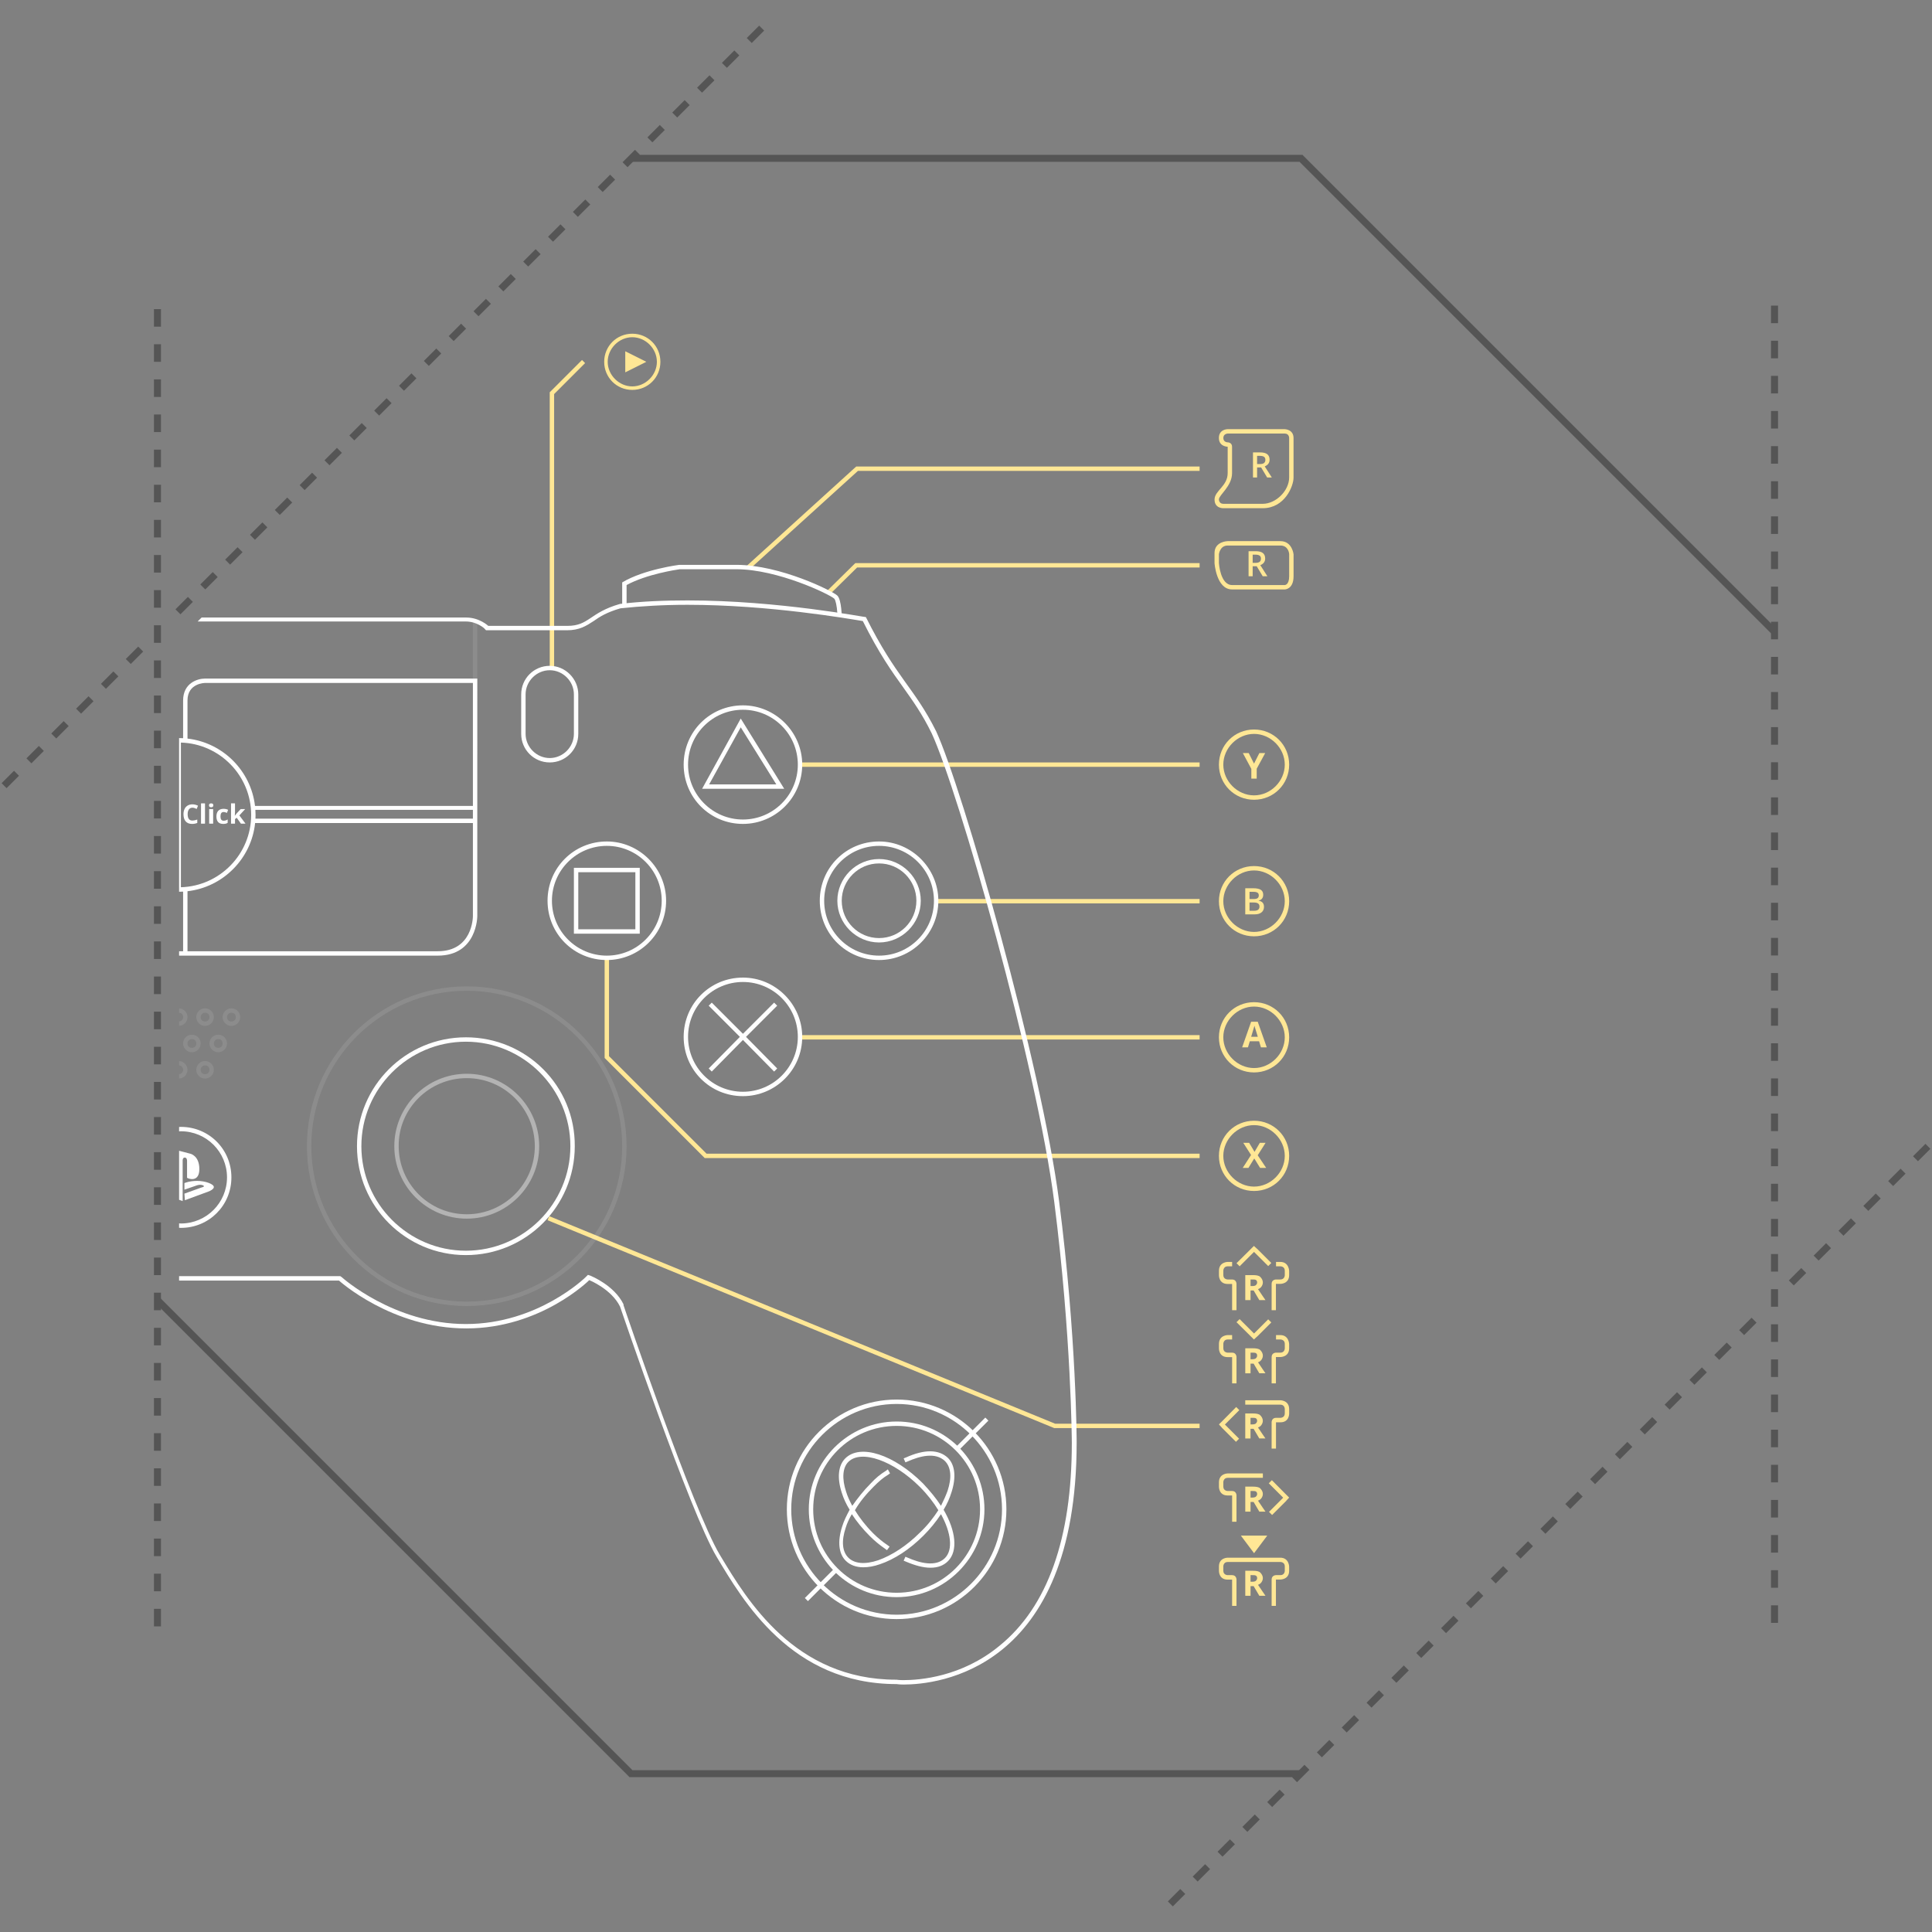 <svg xmlns="http://www.w3.org/2000/svg" xmlns:xlink="http://www.w3.org/1999/xlink" id="ps4-img-3" viewBox="0 0 550 550"><rect x="0" y="0" width="550" height="550" fill="#808080" stroke="none"/><!--ps4 img 3--><g clip-path="url(#clip0_1066_8845)"><path d="M504.391 180.511L369.953 46.073H179.829V44.073H370.781L505.805 179.097L504.391 180.511Z" fill="#555555"/><path d="M333.877 542.707L332.463 541.293L335.998 537.758L337.412 539.172L333.877 542.707ZM340.949 535.636L339.535 534.222L343.07 530.687L344.484 532.101L340.949 535.636ZM348.02 528.564L346.606 527.15L350.141 523.615L351.555 525.029L348.02 528.564ZM355.09 521.494L353.676 520.08L357.212 516.544L358.626 517.958L355.09 521.494ZM362.162 514.423L360.748 513.009L364.283 509.474L365.697 510.888L362.162 514.423ZM369.233 507.352L367.819 505.938L371.354 502.403L372.768 503.817L369.233 507.352ZM376.304 500.28L374.89 498.866L378.425 495.331L379.839 496.745L376.304 500.28ZM383.375 493.21L381.961 491.796L385.497 488.26L386.911 489.674L383.375 493.21ZM390.446 486.139L389.032 484.725L392.568 481.189L393.982 482.603L390.446 486.139ZM397.517 479.067L396.103 477.653L399.638 474.118L401.052 475.532L397.517 479.067ZM404.588 471.996L403.174 470.582L406.709 467.047L408.123 468.461L404.588 471.996ZM411.659 464.926L410.245 463.512L413.781 459.976L415.195 461.39L411.659 464.926ZM418.73 457.854L417.316 456.44L420.852 452.904L422.266 454.318L418.73 457.854ZM425.801 450.783L424.387 449.369L427.922 445.834L429.336 447.248L425.801 450.783ZM432.873 443.712L431.459 442.298L434.994 438.763L436.408 440.177L432.873 443.712ZM439.944 436.641L438.53 435.227L442.065 431.692L443.479 433.106L439.944 436.641ZM447.014 429.57L445.6 428.156L449.136 424.62L450.55 426.034L447.014 429.57ZM454.085 422.499L452.671 421.085L456.207 417.549L457.621 418.963L454.085 422.499ZM461.157 415.428L459.743 414.014L463.278 410.479L464.692 411.893L461.157 415.428ZM468.228 408.356L466.814 406.942L470.349 403.407L471.763 404.821L468.228 408.356ZM475.299 401.285L473.885 399.871L477.42 396.336L478.834 397.75L475.299 401.285ZM482.37 394.215L480.956 392.801L484.492 389.265L485.906 390.679L482.37 394.215ZM489.441 387.144L488.027 385.73L491.562 382.195L492.976 383.609L489.441 387.144ZM496.512 380.072L495.098 378.658L498.633 375.123L500.047 376.537L496.512 380.072ZM510.654 365.931L509.24 364.517L512.776 360.981L514.19 362.395L510.654 365.931ZM517.725 358.859L516.311 357.445L519.847 353.909L521.261 355.323L517.725 358.859ZM524.796 351.788L523.382 350.374L526.917 346.839L528.331 348.253L524.796 351.788ZM531.868 344.717L530.454 343.303L533.989 339.768L535.403 341.182L531.868 344.717ZM538.939 337.646L537.525 336.232L541.06 332.697L542.474 334.111L538.939 337.646ZM546.009 330.575L544.595 329.161L548.131 325.625L549.545 327.039L546.009 330.575Z" fill="#555555"/><path d="M506.17 462H504.17V457H506.17V462ZM506.17 452H504.17V447H506.17V452ZM506.17 442H504.17V437H506.17V442ZM506.17 432H504.17V427H506.17V432ZM506.17 422H504.17V417H506.17V422ZM506.17 412H504.17V407H506.17V412ZM506.17 402H504.17V397H506.17V402ZM506.17 392H504.17V387H506.17V392ZM506.17 382H504.17V377H506.17V382ZM506.17 372H504.17V367H506.17V372ZM506.17 362H504.17V357H506.17V362ZM506.17 352H504.17V347H506.17V352ZM506.17 342H504.17V337H506.17V342ZM506.17 332H504.17V327H506.17V332ZM506.17 322H504.17V317H506.17V322ZM506.17 312H504.17V307H506.17V312ZM506.17 302H504.17V297H506.17V302ZM506.17 292H504.17V287H506.17V292ZM506.17 282H504.17V277H506.17V282ZM506.17 272H504.17V267H506.17V272ZM506.17 262H504.17V257H506.17V262ZM506.17 252H504.17V247H506.17V252ZM506.17 242H504.17V237H506.17V242ZM506.17 232H504.17V227H506.17V232ZM506.17 222H504.17V217H506.17V222ZM506.17 212H504.17V207H506.17V212ZM506.17 202H504.17V197H506.17V202ZM506.17 192H504.17V187H506.17V192ZM506.17 182H504.17V177H506.17V182ZM506.17 172H504.17V167H506.17V172ZM506.17 162H504.17V157H506.17V162ZM506.17 152H504.17V147H506.17V152ZM506.17 142H504.17V137H506.17V142ZM506.17 132H504.17V127H506.17V132ZM506.17 122H504.17V117H506.17V122ZM506.17 112H504.17V107H506.17V112ZM506.17 102H504.17V97H506.17V102ZM506.17 92H504.17V87H506.17V92Z" fill="#555555"/><path d="M370.17 505.927H179.219L44.195 370.903L45.609 369.489L180.047 503.927H370.17V505.927Z" fill="#555555"/><path d="M1.869 224.374L0.455 222.96L3.99 219.425L5.404 220.839L1.869 224.374ZM8.939 217.303L7.525 215.889L11.061 212.353L12.475 213.767L8.939 217.303ZM16.011 210.232L14.597 208.818L18.132 205.283L19.546 206.697L16.011 210.232ZM23.082 203.161L21.668 201.747L25.204 198.211L26.618 199.625L23.082 203.161ZM30.153 196.09L28.739 194.676L32.275 191.141L33.689 192.555L30.153 196.09ZM37.224 189.019L35.81 187.605L39.346 184.069L40.76 185.483L37.224 189.019ZM51.366 174.877L49.952 173.463L53.488 169.927L54.902 171.341L51.366 174.877ZM58.437 167.806L57.023 166.392L60.559 162.857L61.973 164.271L58.437 167.806ZM65.508 160.735L64.094 159.321L67.63 155.785L69.044 157.199L65.508 160.735ZM72.579 153.664L71.165 152.25L74.701 148.715L76.115 150.129L72.579 153.664ZM79.65 146.593L78.236 145.179L81.771 141.643L83.185 143.057L79.65 146.593ZM86.721 139.521L85.307 138.107L88.843 134.572L90.257 135.986L86.721 139.521ZM93.792 132.451L92.378 131.037L95.913 127.501L97.327 128.915L93.792 132.451ZM100.863 125.379L99.449 123.965L102.985 120.43L104.399 121.844L100.863 125.379ZM107.935 118.309L106.521 116.895L110.057 113.359L111.471 114.773L107.935 118.309ZM115.005 111.237L113.591 109.823L117.127 106.287L118.541 107.701L115.005 111.237ZM122.077 104.167L120.663 102.753L124.199 99.217L125.613 100.631L122.077 104.167ZM129.147 97.095L127.733 95.681L131.269 92.145L132.683 93.559L129.147 97.095ZM136.219 90.024L134.805 88.61L138.341 85.074L139.755 86.488L136.219 90.024ZM143.29 82.953L141.876 81.539L145.411 78.003L146.825 79.417L143.29 82.953ZM150.361 75.882L148.947 74.468L152.483 70.932L153.897 72.346L150.361 75.882ZM157.432 68.811L156.018 67.397L159.554 63.861L160.968 65.275L157.432 68.811ZM164.503 61.74L163.089 60.326L166.625 56.791L168.039 58.205L164.503 61.74ZM171.574 54.669L170.16 53.255L173.696 49.719L175.11 51.133L171.574 54.669ZM178.645 47.598L177.231 46.184L180.767 42.649L182.181 44.063L178.645 47.598ZM185.716 40.527L184.302 39.113L187.838 35.577L189.252 36.991L185.716 40.527ZM192.788 33.456L191.374 32.042L194.909 28.507L196.323 29.921L192.788 33.456ZM199.858 26.385L198.444 24.971L201.98 21.435L203.394 22.849L199.858 26.385ZM206.93 19.313L205.516 17.899L209.051 14.364L210.465 15.778L206.93 19.313ZM214 12.243L212.586 10.829L216.122 7.293L217.536 8.707L214 12.243Z" fill="#555555"/><path d="M45.829 463H43.829V458H45.829V463ZM45.829 453H43.829V448H45.829V453ZM45.829 443H43.829V438H45.829V443ZM45.829 433H43.829V428H45.829V433ZM45.829 423H43.829V418H45.829V423ZM45.829 413H43.829V408H45.829V413ZM45.829 403H43.829V398H45.829V403ZM45.829 393H43.829V388H45.829V393ZM45.829 383H43.829V378H45.829V383ZM45.829 373H43.829V368H45.829V373ZM45.829 363H43.829V358H45.829V363ZM45.829 353H43.829V348H45.829V353ZM45.829 343H43.829V338H45.829V343ZM45.829 333H43.829V328H45.829V333ZM45.829 323H43.829V318H45.829V323ZM45.829 313H43.829V308H45.829V313ZM45.829 303H43.829V298H45.829V303ZM45.829 293H43.829V288H45.829V293ZM45.829 283H43.829V278H45.829V283ZM45.829 273H43.829V268H45.829V273ZM45.829 263H43.829V258H45.829V263ZM45.829 253H43.829V248H45.829V253ZM45.829 243H43.829V238H45.829V243ZM45.829 233H43.829V228H45.829V233ZM45.829 223H43.829V218H45.829V223ZM45.829 213H43.829V208H45.829V213ZM45.829 203H43.829V198H45.829V203ZM45.829 193H43.829V188H45.829V193ZM45.829 183H43.829V178H45.829V183ZM45.829 173H43.829V168H45.829V173ZM45.829 163H43.829V158H45.829V163ZM45.829 153H43.829V148H45.829V153ZM45.829 143H43.829V138H45.829V143ZM45.829 133H43.829V128H45.829V133ZM45.829 123H43.829V118H45.829V123ZM45.829 113H43.829V108H45.829V113ZM45.829 103H43.829V98H45.829V103ZM45.829 93H43.829V88H45.829V93Z" fill="#555555"/><path d="M341.5 295.3H227.75" stroke="#FFE795" stroke-width="1.25" stroke-miterlimit="10" fill="none"/><path d="M341.5 256.55H266.5" stroke="#FFE795" stroke-width="1.25" stroke-miterlimit="10" fill="none"/><path d="M341.5 217.675H227.75" stroke="#FFE795" stroke-width="1.25" stroke-miterlimit="10" fill="none"/><path d="M172.75 272.175V300.925L200.875 329.05H341.5" stroke="#FFE795" stroke-width="1.25" stroke-miterlimit="10" fill="none"/><path d="M157.125 190.3V111.925L166.125 102.925" stroke="#FFE795" stroke-width="1.25" stroke-miterlimit="10" fill="none"/><path d="M341.5 133.425H244L213 161.55" stroke="#FFE795" stroke-width="1.25" stroke-miterlimit="10" fill="none"/><path d="M341.5 160.925H243.75L235.75 168.8" stroke="#FFE795" stroke-width="1.25" stroke-miterlimit="10" fill="none"/><path d="M156.117 346.793L300.25 405.925H341.5" stroke="#FFE795" stroke-width="1.25" stroke-miterlimit="10" fill="none"/><path d="M239.625 175.8C239.625 175.8 239.625 170.8 238.375 169.55C237.125 168.3 222.125 160.8 209.625 160.8C197.125 160.8 193.375 160.8 193.375 160.8C193.375 160.8 183.375 162.05 177.125 165.8V172.756C177.5 172.256 177.875 172.3 178.375 171.925V166.55C184.125 163.425 192.625 162.175 193.5 162.05H209.625C221.375 162.05 236.125 169.175 237.5 170.425C237.875 170.8 238.25 172.55 238.375 174.55L239.625 175.8Z" fill="white"/><path d="M132.625 296.55C149 296.55 162.375 309.925 162.375 326.3C162.375 342.675 149 356.05 132.625 356.05C116.25 356.05 102.875 342.675 102.875 326.3C102.875 309.925 116.25 296.55 132.625 296.55ZM132.625 295.3C115.5 295.3 101.625 309.175 101.625 326.3C101.625 343.425 115.5 357.3 132.625 357.3C149.75 357.3 163.625 343.425 163.625 326.3C163.75 309.175 149.875 295.3 132.625 295.3Z" fill="white"/><path opacity="0.4" d="M132.875 306.925C143.625 306.925 152.25 315.675 152.25 326.3C152.25 337.05 143.5 345.675 132.875 345.675C122.125 345.675 113.5 336.925 113.5 326.3C113.375 315.675 122.125 306.925 132.875 306.925ZM132.875 305.675C121.5 305.675 112.25 314.925 112.25 326.3C112.25 337.675 121.5 346.925 132.875 346.925C144.25 346.925 153.5 337.675 153.5 326.3C153.5 314.925 144.25 305.675 132.875 305.675Z" fill="white"/><path opacity="0.1" d="M132.875 282.05C157.25 282.05 177.125 301.925 177.125 326.3C177.125 350.675 157.25 370.55 132.875 370.55C108.5 370.55 88.625 350.675 88.625 326.3C88.625 301.925 108.375 282.05 132.875 282.05ZM132.875 280.8C107.75 280.8 87.375 301.175 87.375 326.3C87.375 351.425 107.75 371.8 132.875 371.8C158 371.8 178.375 351.425 178.375 326.3C178.375 301.3 158 280.8 132.875 280.8Z" fill="white"/><path d="M223.25 224.55H199.875L210.875 204.55L223.25 224.55ZM201.875 223.3H221L210.875 207.05L201.875 223.3Z" fill="white"/><path d="M211.5 202.05C220.125 202.05 227.125 209.05 227.125 217.675C227.125 226.3 220.125 233.3 211.5 233.3C202.875 233.3 195.875 226.3 195.875 217.675C195.875 209.05 202.875 202.05 211.5 202.05ZM211.5 200.8C202.125 200.8 194.625 208.3 194.625 217.675C194.625 227.05 202.125 234.55 211.5 234.55C220.75 234.55 228.375 227.05 228.375 217.675C228.375 208.425 220.75 200.8 211.5 200.8Z" fill="white"/><path d="M250.25 245.8C256.125 245.8 260.875 250.55 260.875 256.425C260.875 262.3 256.125 267.05 250.25 267.05C244.375 267.05 239.625 262.3 239.625 256.425C239.625 250.55 244.375 245.8 250.25 245.8ZM250.25 244.55C243.75 244.55 238.375 249.925 238.375 256.425C238.375 262.925 243.75 268.3 250.25 268.3C256.75 268.3 262.125 262.925 262.125 256.425C262.125 249.925 256.75 244.55 250.25 244.55Z" fill="white"/><path d="M250.25 240.8C258.875 240.8 265.875 247.8 265.875 256.425C265.875 265.05 258.875 272.05 250.25 272.05C241.625 272.05 234.625 265.05 234.625 256.425C234.625 247.8 241.625 240.8 250.25 240.8ZM250.25 239.55C240.875 239.55 233.375 247.05 233.375 256.425C233.375 265.8 240.875 273.3 250.25 273.3C259.5 273.3 267.125 265.8 267.125 256.425C267.125 247.175 259.5 239.55 250.25 239.55Z" fill="white"/><path d="M180.875 248.3V264.55H164.625V248.3H180.875ZM182.125 247.05H163.375V265.8H182.125V247.05Z" fill="white"/><path d="M172.75 240.8C181.375 240.8 188.375 247.8 188.375 256.425C188.375 265.05 181.375 272.05 172.75 272.05C164.125 272.05 157.125 265.05 157.125 256.425C157.125 247.8 164.125 240.8 172.75 240.8ZM172.75 239.55C163.375 239.55 155.875 247.05 155.875 256.425C155.875 265.8 163.375 273.3 172.75 273.3C182 273.3 189.625 265.8 189.625 256.425C189.625 247.175 182 239.55 172.75 239.55Z" fill="white"/><path d="M221.25 286.3L220.375 285.425L211.5 294.3L202.625 285.425L201.75 286.3L210.625 295.175L201.75 304.175L202.625 305.05L211.5 296.05L220.375 305.05L221.25 304.175L212.375 295.175L221.25 286.3Z" fill="white"/><path d="M211.5 279.55C220.125 279.55 227.125 286.55 227.125 295.175C227.125 303.8 220.125 310.8 211.5 310.8C202.875 310.8 195.875 303.8 195.875 295.175C195.875 286.55 202.875 279.55 211.5 279.55ZM211.5 278.3C202.125 278.3 194.625 285.8 194.625 295.175C194.625 304.55 202.125 312.05 211.5 312.05C220.75 312.05 228.375 304.55 228.375 295.175C228.375 285.925 220.75 278.3 211.5 278.3Z" fill="white"/><path d="M156.5 190.8C160.25 190.8 163.375 193.925 163.375 197.675V208.925C163.375 212.675 160.25 215.8 156.5 215.8C152.75 215.8 149.625 212.675 149.625 208.925V197.675C149.625 193.925 152.75 190.8 156.5 190.8ZM156.5 189.55C152 189.55 148.375 193.175 148.375 197.675V208.925C148.375 213.425 152 217.05 156.5 217.05C161 217.05 164.625 213.425 164.625 208.925V197.675C164.625 193.3 161 189.55 156.5 189.55Z" fill="white"/><path opacity="0.1" d="M135.875 214.835V177.649C135.496 177.48 135.081 177.328 134.625 177.205V214.835H135.875Z" fill="white"/><path opacity="0.1" d="M58.375 292.05C59.75 292.05 60.875 290.925 60.875 289.55C60.875 288.175 59.75 287.05 58.375 287.05C57 287.05 55.875 288.175 55.875 289.55C55.875 290.925 57 292.05 58.375 292.05ZM58.375 288.3C59.125 288.3 59.625 288.8 59.625 289.55C59.625 290.3 59.125 290.8 58.375 290.8C57.625 290.8 57.125 290.3 57.125 289.55C57.125 288.925 57.625 288.3 58.375 288.3Z" fill="white"/><path opacity="0.1" d="M65.875 287.05C64.5 287.05 63.375 288.175 63.375 289.55C63.375 290.925 64.5 292.05 65.875 292.05C67.25 292.05 68.375 290.925 68.375 289.55C68.375 288.175 67.25 287.05 65.875 287.05ZM65.875 290.8C65.125 290.8 64.625 290.3 64.625 289.55C64.625 288.925 65.125 288.3 65.875 288.3C66.625 288.3 67.125 288.8 67.125 289.55C67.125 290.3 66.625 290.8 65.875 290.8Z" fill="white"/><path opacity="0.1" d="M62.125 294.55C60.75 294.55 59.625 295.675 59.625 297.05C59.625 298.425 60.75 299.55 62.125 299.55C63.5 299.55 64.625 298.425 64.625 297.05C64.625 295.675 63.5 294.55 62.125 294.55ZM62.125 298.3C61.375 298.3 60.875 297.8 60.875 297.05C60.875 296.425 61.375 295.8 62.125 295.8C62.875 295.8 63.375 296.3 63.375 297.05C63.375 297.8 62.875 298.3 62.125 298.3Z" fill="white"/><path opacity="0.1" d="M57.125 297.05C57.125 295.675 56 294.55 54.625 294.55C53.25 294.55 52.125 295.675 52.125 297.05C52.125 298.425 53.25 299.55 54.625 299.55C56 299.55 57.125 298.425 57.125 297.05ZM54.625 298.3C53.875 298.3 53.375 297.8 53.375 297.05C53.375 296.425 53.875 295.8 54.625 295.8C55.375 295.8 55.875 296.3 55.875 297.05C55.875 297.8 55.375 298.3 54.625 298.3Z" fill="white"/><path opacity="0.1" d="M58.375 302.05C57 302.05 55.875 303.175 55.875 304.55C55.875 305.925 57 307.05 58.375 307.05C59.75 307.05 60.875 305.925 60.875 304.55C60.875 303.175 59.75 302.05 58.375 302.05ZM58.375 305.8C57.625 305.8 57.125 305.3 57.125 304.55C57.125 303.925 57.625 303.3 58.375 303.3C59.125 303.3 59.625 303.8 59.625 304.55C59.625 305.3 59.125 305.8 58.375 305.8Z" fill="white"/><path d="M52.625 341.675L58.75 339.425C58.75 339.425 60.875 338.8 60.875 337.925C60.875 337.05 58.375 336.175 56.125 336.175C53.875 336.175 52.5 336.8 52.5 336.8V338.675L55.75 337.55C55.75 337.55 56.875 337.05 57.75 337.425C58.625 337.8 57.375 338.05 57.375 338.05L52.5 339.8L52.625 341.675Z" fill="white"/><path d="M255.25 399.675C271.75 399.675 285.25 413.175 285.25 429.675C285.25 446.175 271.75 459.675 255.25 459.675C238.75 459.675 225.25 446.175 225.25 429.675C225.25 413.175 238.75 399.675 255.25 399.675ZM255.25 398.425C238 398.425 224 412.425 224 429.675C224 446.925 238 460.925 255.25 460.925C272.5 460.925 286.5 446.925 286.5 429.675C286.5 412.425 272.5 398.425 255.25 398.425Z" fill="white"/><path d="M281.375 404.425L280.5 403.55L272.5 411.55C268 407.3 262 404.675 255.25 404.675C241.5 404.675 230.25 415.925 230.25 429.675C230.25 436.3 232.875 442.425 237.125 446.925L229.125 454.925L230 455.8L238 447.8C242.5 452.05 248.5 454.675 255.25 454.675C269 454.675 280.25 443.425 280.25 429.675C280.25 423.05 277.625 416.925 273.375 412.425L281.375 404.425ZM255.25 453.425C242.125 453.425 231.5 442.8 231.5 429.675C231.5 416.55 242.125 405.925 255.25 405.925C268.375 405.925 279 416.55 279 429.675C279 442.8 268.375 453.425 255.25 453.425Z" fill="white"/><path d="M270.875 424.8C272.25 420.55 271.875 417.05 269.875 415.05C267.25 412.55 263.125 412.55 257.875 414.925L257.25 415.175L257.75 416.3L258.375 416.05C261.75 414.55 266.25 413.3 269 415.925C270.75 417.675 271 420.675 269.75 424.425C269.25 425.8 268.625 427.175 267.875 428.675C266.5 426.55 264.75 424.425 262.75 422.3C254.5 414.05 244.875 410.925 240.625 415.175C238.625 417.175 238.25 420.675 239.625 424.925C240.125 426.55 240.875 428.175 241.875 429.8C241 431.425 240.25 432.925 239.75 434.55C238.375 438.8 238.75 442.3 240.75 444.3C242 445.55 243.75 446.175 245.75 446.175C247.125 446.175 248.75 445.925 250.5 445.3C254.625 443.925 259 441.05 262.875 437.175C264.75 435.3 266.5 433.175 267.875 431.05C270.75 436.3 271.375 441.175 269 443.55C266.375 446.175 261.75 444.925 258.375 443.425L257.75 443.175L257.25 444.3L257.875 444.55C260.5 445.675 262.875 446.3 264.875 446.3C267 446.3 268.625 445.675 269.875 444.425C272.75 441.55 272.125 435.8 268.625 429.8C269.625 428.175 270.375 426.425 270.875 424.8ZM261.875 436.3C258.125 440.05 253.875 442.8 250 444.175C246.25 445.425 243.25 445.175 241.5 443.425C239.75 441.675 239.5 438.675 240.75 434.925C241.125 433.675 241.75 432.3 242.5 431.05C243.875 433.175 245.625 435.3 247.625 437.3C249 438.675 250.375 439.8 252 440.925L252.5 441.3L253.25 440.3L252.75 439.925C251.25 438.925 249.875 437.8 248.625 436.55C246.5 434.425 244.75 432.175 243.375 429.925C244.75 427.55 246.625 425.3 248.75 423.175C250.125 421.8 251.375 420.675 252.875 419.8L253.375 419.425L252.75 418.3L252.25 418.675C250.625 419.675 249.25 420.8 247.875 422.3C245.875 424.3 244.125 426.55 242.625 428.675C241.875 427.3 241.25 425.925 240.875 424.675C239.625 420.925 239.875 417.8 241.5 416.175C245.125 412.55 254.375 415.8 261.875 423.3C264 425.425 265.75 427.675 267.125 429.925C265.75 432.05 264 434.3 261.875 436.3Z" fill="white"/><path d="M54.78 229.934C54.347 229.934 54.012 230.097 53.775 230.422C53.538 230.747 53.419 231.2 53.419 231.781C53.419 232.99 53.873 233.595 54.78 233.595C55.161 233.595 55.622 233.499 56.163 233.31V234.274C55.718 234.459 55.221 234.553 54.672 234.553C53.883 234.553 53.28 234.313 52.861 233.835C52.443 233.357 52.234 232.669 52.234 231.774C52.234 231.21 52.336 230.717 52.541 230.293C52.746 229.868 53.041 229.543 53.426 229.317C53.81 229.091 54.261 228.978 54.778 228.978C55.304 228.978 55.833 229.105 56.366 229.361L55.994 230.295C55.792 230.198 55.588 230.115 55.383 230.043C55.179 229.969 54.977 229.934 54.78 229.934Z" fill="white"/><path d="M58.359 234.477H57.227V228.705H58.359V234.477Z" fill="white"/><path d="M59.498 229.258C59.498 228.89 59.703 228.705 60.114 228.705C60.524 228.705 60.73 228.889 60.73 229.258C60.73 229.434 60.678 229.571 60.576 229.668C60.473 229.766 60.32 229.814 60.115 229.814C59.703 229.815 59.498 229.63 59.498 229.258ZM60.677 234.477H59.545V230.33H60.677V234.477Z" fill="white"/><path d="M63.548 234.552C62.257 234.552 61.612 233.843 61.612 232.426C61.612 231.722 61.787 231.183 62.138 230.811C62.49 230.438 62.993 230.253 63.648 230.253C64.128 230.253 64.559 230.346 64.939 230.535L64.605 231.41C64.426 231.338 64.261 231.279 64.108 231.234C63.955 231.189 63.801 231.165 63.648 231.165C63.06 231.165 62.766 231.583 62.766 232.419C62.766 233.23 63.06 233.636 63.648 233.636C63.865 233.636 64.067 233.607 64.253 233.548C64.439 233.49 64.625 233.399 64.81 233.276V234.243C64.627 234.36 64.442 234.441 64.255 234.485C64.068 234.53 63.832 234.552 63.548 234.552Z" fill="white"/><path d="M66.858 232.222L67.35 231.592L68.513 230.331H69.788L68.142 232.129L69.888 234.477H68.584L67.388 232.796L66.903 233.185V234.476H65.77V228.704H66.901V231.279L66.841 232.221H66.858V232.222Z" fill="white"/><path d="M51.5 320.8C51.325 320.8 51.155 320.82 50.982 320.826V322.076C51.155 322.069 51.325 322.05 51.5 322.05C58.75 322.05 64.625 327.925 64.625 335.175C64.625 342.425 58.75 348.3 51.5 348.3C51.325 348.3 51.155 348.281 50.982 348.274V349.524C51.155 349.53 51.325 349.55 51.5 349.55C59.5 349.55 65.875 343.175 65.875 335.175C65.875 327.175 59.5 320.8 51.5 320.8Z" fill="white"/><path d="M54.125 328.425L50.982 327.602V341.559L52 341.925C52 341.925 52 330.675 52 330.3C52 330.05 52.125 329.425 52.75 329.55C53.25 329.675 53.25 330.425 53.25 330.425V335.3C53.875 335.675 56.75 336.55 56.75 332.8C56.75 328.925 54.125 328.425 54.125 328.425Z" fill="white"/><path opacity="0.1" d="M50.982 302.061V303.319C51.667 303.368 52.125 303.839 52.125 304.55C52.125 305.261 51.667 305.732 50.982 305.781V307.039C52.307 306.981 53.375 305.888 53.375 304.55C53.375 303.212 52.307 302.119 50.982 302.061Z" fill="white"/><path opacity="0.1" d="M50.982 287.061V288.319C51.667 288.368 52.125 288.839 52.125 289.55C52.125 290.261 51.667 290.732 50.982 290.781V292.039C52.307 291.981 53.375 290.888 53.375 289.55C53.375 288.212 52.307 287.119 50.982 287.061Z" fill="white"/><path d="M266.5 208.175C260.25 195.675 255.25 193.175 246.5 175.675C246.5 175.8 221.75 170.925 195.75 170.925C189.25 170.925 182.75 171.175 176.5 171.925C167.75 174.425 167.75 178.175 161.5 178.175H139C139 178.175 136.5 175.8 132.75 175.8C129.632 175.8 75.543 175.8 57.391 175.8L56.266 176.925H132.625C135.75 176.925 138 178.925 138 179.05L138.375 179.425H138.875H161.375C165 179.425 166.875 178.175 169 176.8C170.75 175.55 172.75 174.3 176.625 173.175C182.5 172.55 188.875 172.175 195.75 172.175C219 172.175 241.75 176.175 245.625 176.8C250.25 186.05 253.875 191.175 257.125 195.675C259.875 199.55 262.5 203.175 265.25 208.8C272.75 225.05 295.125 303.05 300.125 342.175C305 380.425 305.125 410.425 305.125 410.8C305.125 437.925 298.25 457.425 284.5 468.55C273.75 477.425 261.75 478.3 257.125 478.3C255.875 478.3 255.25 478.175 255.25 478.175H255.125C226.25 478.175 212.625 455.425 205.25 443.175L204.875 442.55C197.5 430.3 177.625 372.05 177.5 371.55V371.425V371.3C174.875 365.925 168.375 363.3 168.125 363.175L167.375 362.925L166.75 363.55C166.625 363.675 153.125 376.925 132.625 376.925C112.125 376.925 97.375 363.675 97.25 363.55L96.875 363.3H96.5H50.982V364.55H96.5C96.5 364.55 111.5 378.175 132.75 378.175C154 378.175 167.75 364.425 167.75 364.425C167.75 364.425 174 366.925 176.5 371.925C176.5 371.925 196.5 430.675 204 443.175C211.5 455.675 225.25 479.425 255.25 479.425C255.25 479.425 256 479.55 257.25 479.55C266.75 479.55 306.5 475.675 306.5 410.675C306.5 410.675 306.5 380.675 301.5 341.925C296.5 303.175 274 224.425 266.5 208.175Z" fill="white"/><path d="M134.625 260.8C134.625 261.175 134.5 270.8 124.625 270.8H53.375V253.715C63.505 252.556 71.555 244.455 72.627 234.3H134.625V233.05H72.723C72.74 232.698 72.75 232.344 72.75 231.987C72.75 231.504 72.729 231.025 72.698 230.549H134.625V229.424C134.625 229.424 94.775 229.424 72.595 229.424C71.418 219.387 63.421 211.408 53.375 210.259C53.375 205.726 53.375 201.373 53.375 199.424C53.375 194.424 58.375 194.424 58.375 194.424H134.625V193.174H58.375C56.25 193.174 52.125 194.424 52.125 199.424V210.15C51.746 210.129 51.365 210.117 50.982 210.115V253.859C51.365 253.857 51.746 253.846 52.125 253.824V270.675V270.8H50.982V272.05C85.244 272.05 119.475 272.05 124.625 272.05C135.875 272.05 135.875 260.8 135.875 260.8L135.876 193.174H134.626L134.625 260.8ZM51.5 252.581V211.394C62.582 211.728 71.5 220.826 71.5 231.987C71.5 243.148 62.582 252.246 51.5 252.581Z" fill="white"/><path d="M356.995 217.383L358.513 214.388H360.175L357.759 218.831V221.664H356.229V218.88L353.816 214.389H355.487L356.995 217.383Z" fill="#FFE795"/><path d="M357 208.925C361.712 208.925 365.75 212.961 365.75 217.675C365.75 222.389 361.712 226.425 357 226.425C352.286 226.425 348.25 222.389 348.25 217.675C348.25 212.961 352.286 208.925 357 208.925ZM357 207.675C351.429 207.675 347 212.102 347 217.675C347 223.246 351.429 227.675 357 227.675C362.571 227.675 367 223.246 367 217.675C367 212.102 362.57 207.675 357 207.675Z" fill="#FFE795"/><path d="M360.455 332.48H358.725L357.062 329.779L355.402 332.48H353.781L356.15 328.797L353.934 325.338H355.605L357.141 327.907L358.65 325.338H360.285L358.043 328.879L360.455 332.48Z" fill="#FFE795"/><path d="M357 320.3C361.712 320.3 365.75 324.336 365.75 329.05C365.75 333.764 361.712 337.8 357 337.8C352.286 337.8 348.25 333.764 348.25 329.05C348.25 324.336 352.286 320.3 357 320.3ZM357 319.05C351.429 319.05 347 323.478 347 329.05C347 334.621 351.429 339.05 357 339.05C362.571 339.05 367 334.621 367 329.05C367 323.478 362.57 319.05 357 319.05Z" fill="#FFE795"/><path d="M357 247.8C361.712 247.8 365.75 251.836 365.75 256.55C365.75 261.264 361.712 265.3 357 265.3C352.286 265.3 348.25 261.264 348.25 256.55C348.25 251.836 352.286 247.8 357 247.8ZM357 246.55C351.429 246.55 347 250.977 347 256.55C347 262.121 351.429 266.55 357 266.55C362.571 266.55 367 262.121 367 256.55C367 250.977 362.57 246.55 357 246.55Z" fill="#FFE795"/><path d="M354.5 252.864H356.707C357.731 252.864 358.472 253.014 358.927 253.311C359.383 253.607 359.611 254.081 359.611 254.725C359.611 255.161 359.5 255.521 359.275 255.809C359.05 256.095 358.728 256.279 358.309 256.354V256.404C358.831 256.503 359.214 256.697 359.461 256.988C359.706 257.277 359.83 257.669 359.83 258.164C359.83 258.831 359.596 259.355 359.13 259.733C358.665 260.113 358.016 260.3 357.185 260.3H354.5V252.864ZM355.716 255.936H356.886C357.395 255.936 357.766 255.857 358 255.696C358.234 255.535 358.351 255.26 358.351 254.875C358.351 254.526 358.225 254.274 357.971 254.117C357.72 253.962 357.319 253.882 356.77 253.882H355.718L355.716 255.936ZM355.716 256.922V259.277H357.009C357.518 259.277 357.901 259.182 358.16 258.987C358.419 258.792 358.55 258.483 358.55 258.063C358.55 257.674 358.418 257.389 358.154 257.203C357.889 257.018 357.488 256.923 356.949 256.923L355.716 256.922Z" fill="#FFE795"/><path d="M358.965 298.161L358.44 296.433H355.795L355.269 298.161H353.611L356.172 290.873H358.053L360.623 298.161H358.965ZM358.071 295.144C357.586 293.579 357.312 292.695 357.25 292.488C357.19 292.284 357.146 292.123 357.12 292.004C357.01 292.426 356.698 293.473 356.182 295.146H358.071V295.144Z" fill="#FFE795"/><path d="M357 286.55C361.712 286.55 365.75 290.586 365.75 295.3C365.75 300.014 361.712 304.05 357 304.05C352.286 304.05 348.25 300.014 348.25 295.3C348.25 290.586 352.286 286.55 357 286.55ZM357 285.3C351.429 285.3 347 289.728 347 295.3C347 300.871 351.429 305.3 357 305.3C362.571 305.3 367 300.871 367 295.3C367 289.728 362.57 285.3 357 285.3Z" fill="#FFE795"/><path d="M357.867 133.073V135.924H356.7V128.787H358.716C359.637 128.787 360.32 128.96 360.762 129.305C361.204 129.65 361.426 130.17 361.426 130.867C361.426 131.756 360.965 132.389 360.04 132.767L362.056 135.924H360.727L359.018 133.073H357.867ZM357.867 132.107H358.677C359.222 132.107 359.615 132.006 359.858 131.805C360.101 131.604 360.224 131.304 360.224 130.906C360.224 130.502 360.093 130.212 359.829 130.037C359.565 129.862 359.169 129.773 358.638 129.773H357.867V132.107Z" fill="#FFE795"/><path d="M345.757 142.214C345.757 144.754 348.217 144.675 348.217 144.675H359.493C365.717 144.675 368.243 138.425 368.243 135.978C368.243 133.852 368.243 132.058 368.243 130.926C368.243 130.129 368.243 129.65 368.243 129.65V127.201C368.243 127.201 368.243 127.18 368.243 125.977C368.243 125.645 368.243 125.241 368.243 124.701C368.243 122.201 365.717 122.175 365.717 122.175H349.467C349.467 122.175 346.993 122.175 346.993 124.675C346.993 127.175 349.493 127.175 349.493 127.175V129.675V134.675C349.493 138.424 345.757 139.674 345.757 142.214ZM346.993 142.174C346.993 140.924 350.743 138.424 350.743 134.674C350.743 130.924 350.743 127.174 350.743 127.174C350.743 125.924 349.493 125.924 349.493 125.924C349.493 125.924 348.257 125.925 348.257 124.688C348.257 123.451 349.521 123.424 349.521 123.424C349.521 123.424 364.495 123.424 365.745 123.424C366.995 123.424 366.995 124.674 366.995 124.674V125.976V127.173V129.647C366.995 129.647 366.995 130.121 366.995 130.923C366.995 132.022 366.995 133.758 366.995 135.923C366.995 139.673 363.245 143.423 359.495 143.423C355.745 143.423 349.495 143.423 348.245 143.423C346.995 143.424 346.993 142.174 346.993 142.174Z" fill="#FFE795"/><path d="M349.5 155.3C347.25 155.3 347 157.8 347 157.8V160.3C347 160.3 347.375 166.55 350.75 166.55H365.75C365.75 166.55 367 166.55 367 164.05V157.8C367 157.48 366.75 155.3 364.5 155.3H349.5ZM349.5 154.05C349.5 154.05 361.125 154.05 364.5 154.05C367.875 154.05 368.25 157.8 368.25 157.8V164.05C368.25 167.8 365.75 167.8 365.75 167.8C364.625 167.8 354.125 167.8 350.75 167.8C346.25 167.8 345.75 160.3 345.75 160.3V157.449C345.75 154.098 349.5 154.05 349.5 154.05Z" fill="#FFE795"/><path d="M356.61 161.199V164.05H355.443V156.913H357.459C358.38 156.913 359.063 157.086 359.504 157.43C359.947 157.775 360.168 158.295 360.168 158.993C360.168 159.882 359.707 160.516 358.782 160.893L360.799 164.051H359.47L357.761 161.2H356.61V161.199ZM356.61 160.232H357.42C357.964 160.232 358.358 160.131 358.601 159.929C358.845 159.728 358.967 159.428 358.967 159.03C358.967 158.626 358.836 158.336 358.572 158.161C358.308 157.986 357.911 157.897 357.381 157.897H356.61V160.232Z" fill="#FFE795"/><path d="M180 96C183.77 96 187 99.229 187 103C187 106.771 183.77 110 180 110C176.229 110 173 106.771 173 103C173 99.229 176.229 96 180 96ZM180 95C175.543 95 172 98.542 172 103C172 107.457 175.543 111 180 111C184.457 111 188 107.457 188 103C188 98.542 184.456 95 180 95Z" fill="#FFE795"/><path d="M184 103L178 100V106L184 103Z" fill="#FFE795"/><path d="M360.754 437.161H353.254L357.004 442.161L360.754 437.161Z" fill="#FFE795"/><path d="M359.129 450.413C359.378 450.035 359.504 449.66 359.504 449.285C359.504 448.534 359.129 448.035 358.753 447.66C358.38 447.288 357.629 447.16 356.629 447.16H354.504V454.285H356.004V451.535H356.879L358.504 454.285H360.254C359.878 453.785 359.253 452.785 358.129 451.16C358.504 451.038 358.879 450.786 359.129 450.413ZM357.503 450.036C357.379 450.162 357.004 450.286 356.504 450.286H356.004V448.411H356.504C357.004 448.411 357.254 448.411 357.504 448.539C357.755 448.664 357.88 448.913 357.88 449.289C357.881 449.662 357.629 449.911 357.503 450.036Z" fill="#FFE795"/><path d="M364.473 443.442C362.004 443.442 357.004 443.442 357.004 443.442H349.504C349.504 443.442 347.008 443.416 347.008 445.939V447.213C347.008 447.213 346.956 449.685 349.481 449.685H350.755V457.16H352.005V449.66C352.005 449.66 352.005 448.41 350.755 448.41C349.505 448.41 349.505 448.41 349.505 448.41C349.505 448.41 348.255 448.41 348.255 447.16C348.255 445.91 348.255 445.91 348.255 445.91C348.255 445.91 348.255 444.66 349.505 444.66C350.755 444.66 357.005 444.66 357.005 444.66H364.505C364.505 444.66 365.755 444.66 365.755 445.91C365.755 447.16 365.755 447.16 365.755 447.16C365.755 447.16 365.755 448.41 364.505 448.41C363.255 448.41 363.255 448.41 363.255 448.41C363.255 448.41 362.005 448.41 362.005 449.66C362.005 450.91 362.005 457.16 362.005 457.16H363.229V449.66H364.505C364.505 449.66 366.992 449.685 366.992 447.173V445.963C366.992 445.963 366.938 443.442 364.473 443.442Z" fill="#FFE795"/><path d="M357.864 355.491L357.843 355.498L356.963 354.689L355.873 355.778H355.874L352.009 359.607L352.894 360.491L356.994 356.392L361.031 360.427L361.915 359.543L357.864 355.491Z" fill="#FFE795"/><path d="M359.13 366.243C359.379 365.867 359.505 365.491 359.505 365.118C359.505 364.365 359.13 363.868 358.754 363.492C358.38 363.118 357.63 362.995 356.629 362.995H354.504V370.119H356.004V367.366H356.88L358.504 370.115H360.254C359.876 369.618 359.251 368.616 358.128 366.99C358.505 366.868 358.88 366.616 359.13 366.243ZM357.504 365.867C357.379 365.992 357.005 366.116 356.505 366.116H356.005V364.241H356.506C357.005 364.241 357.256 364.241 357.506 364.369C357.756 364.497 357.881 364.743 357.881 365.122C357.881 365.493 357.63 365.739 357.504 365.867Z" fill="#FFE795"/><path d="M363.259 360.491H364.505C364.505 360.491 365.755 360.491 365.755 361.741C365.755 362.991 365.755 362.991 365.755 362.991C365.755 362.991 365.755 364.241 364.505 364.241C363.255 364.241 363.255 364.241 363.255 364.241C363.255 364.241 362.005 364.241 362.005 365.491C362.005 366.741 362.005 372.991 362.005 372.991H363.229V365.491H364.505C364.505 365.491 366.991 365.516 366.991 363.004V361.795C366.991 361.795 366.937 359.241 364.474 359.241C364.114 359.241 363.702 359.241 363.257 359.241L363.259 360.491Z" fill="#FFE795"/><path d="M350.759 359.241H349.505C349.505 359.241 347.009 359.246 347.009 361.77V363.045C347.009 363.045 346.957 365.516 349.482 365.516H350.756V372.991H352.006V365.491C352.006 365.491 352.006 364.241 350.756 364.241C349.506 364.241 349.506 364.241 349.506 364.241C349.506 364.241 348.256 364.241 348.256 362.991C348.256 361.741 348.256 361.741 348.256 361.741C348.256 361.741 348.256 360.491 349.506 360.491C349.755 360.491 350.202 360.491 350.76 360.491V359.241H350.759Z" fill="#FFE795"/><path d="M359.13 426.458C359.379 426.082 359.505 425.705 359.505 425.333C359.505 424.58 359.13 424.083 358.754 423.707C358.38 423.333 357.63 423.21 356.629 423.21H354.504V430.334H356.004V427.582H356.879L358.504 430.331H360.253C359.875 429.834 359.25 428.832 358.128 427.206C358.505 427.083 358.88 426.83 359.13 426.458ZM357.504 426.082C357.38 426.206 357.005 426.331 356.505 426.331H356.005V424.456H356.505C357.004 424.456 357.255 424.456 357.505 424.584C357.756 424.71 357.881 424.956 357.881 425.335C357.881 425.708 357.63 425.954 357.504 426.082Z" fill="#FFE795"/><path d="M366.193 427.232L366.185 427.209L366.991 426.33L365.901 425.242L362.076 421.377L361.193 422.26L365.291 426.362L361.254 430.4L362.139 431.284L366.193 427.232Z" fill="#FFE795"/><path d="M349.505 420.705C349.62 420.705 349.782 420.705 349.975 420.705C350.198 420.705 350.46 420.705 350.759 420.705H359.509V419.455H350.759H349.975H349.505C349.505 419.455 347.009 419.46 347.009 421.984V423.259C347.009 423.259 346.957 425.73 349.482 425.73H350.759V433.205H352.005V425.705C352.005 425.705 352.005 424.455 350.755 424.455C349.505 424.455 349.505 424.455 349.505 424.455C349.505 424.455 348.255 424.455 348.255 423.205C348.255 421.955 348.255 421.955 348.255 421.955C348.255 421.955 348.255 420.705 349.505 420.705Z" fill="#FFE795"/><path d="M359.123 405.628C359.372 405.252 359.498 404.875 359.498 404.503C359.498 403.751 359.123 403.253 358.747 402.877C358.373 402.503 357.623 402.38 356.622 402.38H354.497V409.504H355.997V406.751H356.872L358.497 409.5H360.247C359.868 409.003 359.243 408.001 358.121 406.375C358.498 406.253 358.873 406 359.123 405.628ZM357.497 405.252C357.373 405.376 357 405.501 356.5 405.501H356V403.626H356.5C357 403.626 357.25 403.626 357.5 403.753C357.751 403.879 357.875 404.125 357.875 404.504C357.874 404.878 357.624 405.124 357.497 405.252Z" fill="#FFE795"/><path d="M347.804 406.402L347.809 406.379L347.002 405.5L348.093 404.412L351.921 400.547L352.804 401.43L348.702 405.532L352.739 409.57L351.856 410.454L347.804 406.402Z" fill="#FFE795"/><path d="M364.503 399.875C364.388 399.875 364.224 399.875 364.032 399.875C363.809 399.875 363.547 399.875 363.248 399.875H354.498V398.625H363.248H364.032H364.503C364.503 398.625 366.998 398.63 366.998 401.154V402.429C366.998 402.429 367.052 404.9 364.525 404.9H363.248V412.375H362.003V404.875C362.003 404.875 362.003 403.625 363.253 403.625C364.503 403.625 364.503 403.625 364.503 403.625C364.503 403.625 365.753 403.625 365.753 402.375C365.753 401.125 365.753 401.125 365.753 401.125C365.753 401.125 365.753 399.875 364.503 399.875Z" fill="#FFE795"/><path d="M359.13 387.073C359.379 386.697 359.505 386.32 359.505 385.948C359.505 385.195 359.13 384.698 358.754 384.322C358.38 383.948 357.63 383.825 356.629 383.825H354.504V390.949H356.004V388.196H356.879L358.504 390.945H360.253C359.875 390.448 359.25 389.446 358.128 387.82C358.505 387.698 358.88 387.446 359.13 387.073ZM357.504 386.697C357.379 386.822 357.005 386.946 356.505 386.946H356.005V385.071H356.505C357.004 385.071 357.255 385.071 357.505 385.199C357.758 385.325 357.881 385.571 357.881 385.95C357.881 386.323 357.63 386.57 357.504 386.697Z" fill="#FFE795"/><path d="M363.259 381.321H364.505C364.505 381.321 365.755 381.321 365.755 382.571C365.755 383.821 365.755 383.821 365.755 383.821C365.755 383.821 365.755 385.071 364.505 385.071C363.255 385.071 363.255 385.071 363.255 385.071C363.255 385.071 362.005 385.071 362.005 386.321C362.005 387.571 362.005 393.821 362.005 393.821H363.229V386.321H364.505C364.505 386.321 366.991 386.346 366.991 383.834V382.625C366.991 382.625 366.937 380.071 364.474 380.071C364.114 380.071 363.702 380.071 363.257 380.071L363.259 381.321Z" fill="#FFE795"/><path d="M350.759 380.071H349.505C349.505 380.071 347.009 380.076 347.009 382.6V383.875C347.009 383.875 346.957 386.346 349.483 386.346H350.757V393.821H352.007V386.321C352.007 386.321 352.007 385.071 350.757 385.071C349.507 385.071 349.507 385.071 349.507 385.071C349.507 385.071 348.257 385.071 348.257 383.821C348.257 382.571 348.257 382.571 348.257 382.571C348.257 382.571 348.257 381.321 349.507 381.321C349.754 381.321 350.203 381.321 350.76 381.321V380.071H350.759Z" fill="#FFE795"/><path d="M361.915 376.467L361.031 375.583L356.994 379.62L352.894 375.52L352.009 376.403L355.874 380.232H355.873L356.963 381.321L357.843 380.513L357.864 380.52L361.915 376.467Z" fill="#FFE795"/></g><defs><clipPath id="clip0_1066_8845"><rect width="550" height="550" fill="white"/></clipPath></defs></svg>